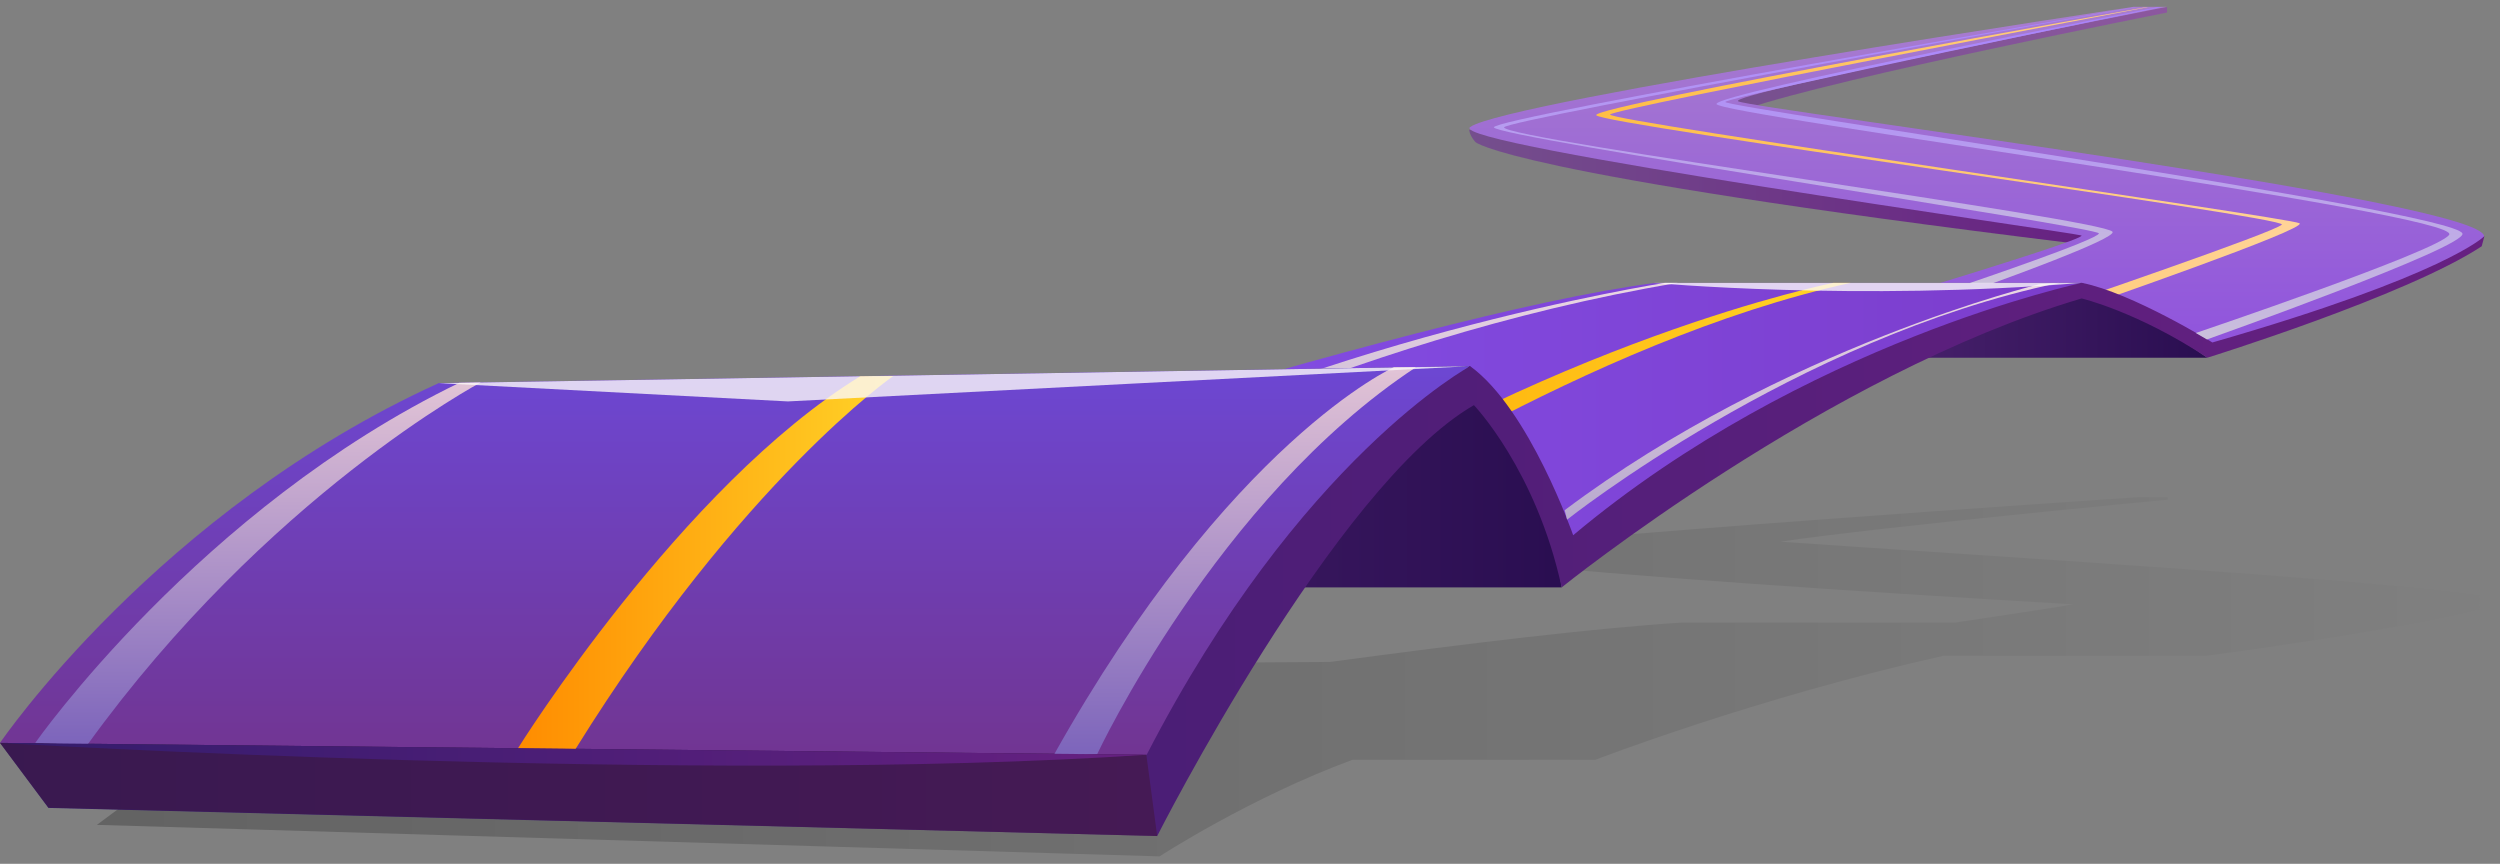 <?xml version="1.0" encoding="utf-8"?>
<!-- Generator: Adobe Illustrator 26.2.1, SVG Export Plug-In . SVG Version: 6.00 Build 0)  -->
<svg version="1.1" id="圖層_1" xmlns="http://www.w3.org/2000/svg" xmlns:xlink="http://www.w3.org/1999/xlink" x="0px" y="0px"
	 viewBox="0 0 738 255" style="enable-background:new 0 0 738 255;" xml:space="preserve">
<rect x="0" y="0" width="738" height="255" fill="#808080" stroke="none"/>
<style type="text/css">
	.st0{opacity:0.57;fill-rule:evenodd;clip-rule:evenodd;fill:url(#SVGID_1_);}
	.st1{fill-rule:evenodd;clip-rule:evenodd;fill:url(#SVGID_00000128485293219697420760000011823440232109504902_);}
	.st2{fill-rule:evenodd;clip-rule:evenodd;fill:url(#SVGID_00000062155116064117111030000011824859478792013959_);}
	.st3{fill-rule:evenodd;clip-rule:evenodd;fill:url(#SVGID_00000018952893921830701400000009503482084911427981_);}
	.st4{fill-rule:evenodd;clip-rule:evenodd;fill:url(#SVGID_00000124152275485048782760000011688520981898982293_);}
	.st5{fill-rule:evenodd;clip-rule:evenodd;fill:url(#SVGID_00000127741945475811812220000002839153621303911091_);}
	.st6{fill-rule:evenodd;clip-rule:evenodd;fill:url(#SVGID_00000056415591537792128270000011703063643851794580_);}
	.st7{fill-rule:evenodd;clip-rule:evenodd;fill:url(#SVGID_00000114760000917487117660000002654342375046933163_);}
	.st8{fill-rule:evenodd;clip-rule:evenodd;fill:url(#SVGID_00000041258889587016930510000013336766819812579729_);}
	.st9{fill-rule:evenodd;clip-rule:evenodd;fill:url(#SVGID_00000102528452592225514990000012844358990485948823_);}
	.st10{fill-rule:evenodd;clip-rule:evenodd;fill:url(#SVGID_00000154420983648344307390000003851622146743006599_);}
	.st11{fill-rule:evenodd;clip-rule:evenodd;fill:url(#SVGID_00000039129236396242519600000017807080148605112233_);}
	.st12{opacity:0.5;fill-rule:evenodd;clip-rule:evenodd;fill:#401734;}
	.st13{fill-rule:evenodd;clip-rule:evenodd;fill:url(#SVGID_00000057146907237957705260000003407877557789845122_);}
	.st14{fill-rule:evenodd;clip-rule:evenodd;fill:url(#SVGID_00000145047636202816215700000012806365344671912075_);}
	.st15{fill-rule:evenodd;clip-rule:evenodd;fill:url(#SVGID_00000142156734143063309470000003857368986703976864_);}
	.st16{fill-rule:evenodd;clip-rule:evenodd;fill:url(#SVGID_00000034076890990494485670000016978889518818806205_);}
	.st17{fill-rule:evenodd;clip-rule:evenodd;fill:url(#SVGID_00000091005810662720541910000013465823350721598110_);}
	.st18{fill-rule:evenodd;clip-rule:evenodd;fill:url(#SVGID_00000115516679483642152290000012956341790920882571_);}
	.st19{opacity:0.8;fill-rule:evenodd;clip-rule:evenodd;fill:#FBF9FA;}
	.st20{fill-rule:evenodd;clip-rule:evenodd;fill:url(#SVGID_00000083794933730971566680000016467437684385815473_);}
</style>
<g>
	<linearGradient id="SVGID_1_" gradientUnits="userSpaceOnUse" x1="28.525" y1="199.811" x2="738.035" y2="199.811">
		<stop  offset="0" style="stop-color:#000000;stop-opacity:0.4"/>
		<stop  offset="1" style="stop-color:#000000;stop-opacity:0"/>
	</linearGradient>
	<path class="st0" d="M525.6,159.9c28.5-4.3,114.3-12.4,114.3-12.4v-0.7h-1.5h-1h-2.8h-0.5h-2.6h-0.4h-0.4
		c0,0-188.6,12.6-198.6,16.1c-0.3,0.1-0.2,0.2,0.2,0.4l-0.5,0c0,0,0,0.7,1.7,1.6c0,0,21.1,4.2,178.6,13.5c-6.5,1.1-20.2,3.2-35,5.4
		h-25.5h-4.9h-43.5h-3.5h-3.3c-24.5,1.5-63,6.1-103.7,11.6L280,196.1l0,0l-2.9,0L167,197c0,0,0.1,0,0.1,0l-4.4,0l0,0l-5.7,0
		c-78.5,17.1-119.1,39.6-119.1,39.6l-9.3,6.9l313.7,9.3c0,0,26.6-17.3,56.9-28.5h71.7c0,0,47.4-18.3,102.7-30.7h77.6
		c0,0,66-8.7,86.9-15.4l-0.2-0.6C744.5,173.5,560.4,162.5,525.6,159.9z"/>
	<g>
		
			<linearGradient id="SVGID_00000102536202822835327210000011740061899915409300_" gradientUnits="userSpaceOnUse" x1="506.331" y1="17.109" x2="639.707" y2="17.109">
			<stop  offset="0" style="stop-color:#754F8D"/>
			<stop  offset="0.994" style="stop-color:#8C579F"/>
		</linearGradient>
		<path style="fill-rule:evenodd;clip-rule:evenodd;fill:url(#SVGID_00000102536202822835327210000011740061899915409300_);" d="
			M639.7,2.1v1.6c0,0-97.5,19.3-123.8,28.3l-9.6-1.7C506.3,30.5,595.9,7.6,639.7,2.1z"/>
		
			<linearGradient id="SVGID_00000096047414014487624380000001211806668075428508_" gradientUnits="userSpaceOnUse" x1="433.67" y1="55.022" x2="619.626" y2="55.022">
			<stop  offset="0" style="stop-color:#754F8D"/>
			<stop  offset="0.994" style="stop-color:#662081"/>
		</linearGradient>
		<path style="fill-rule:evenodd;clip-rule:evenodd;fill:url(#SVGID_00000096047414014487624380000001211806668075428508_);" d="
			M433.7,38.3c0,0,0,1.5,1.8,3.6c0,0,8.5,9.3,176.3,29.9l7.8-2.9L433.7,38.3z"/>
		
			<linearGradient id="SVGID_00000080902822499616622670000005839604458135817651_" gradientUnits="userSpaceOnUse" x1="583.548" y1="101.836" x2="583.548" y2="2.112">
			<stop  offset="0" style="stop-color:#9054DD"/>
			<stop  offset="0.994" style="stop-color:#A87DCE"/>
		</linearGradient>
		<path style="fill-rule:evenodd;clip-rule:evenodd;fill:url(#SVGID_00000080902822499616622670000005839604458135817651_);" d="
			M653,101.8c0,0,72.4-21.3,80.1-31.5c7.7-10.1-216.4-38.2-220-40.4c-3.6-2.2,126.6-27.9,126.6-27.9h-9.8c0,0-185.3,27.8-195.9,35.5
			c-7.3,5.2,177.2,31,180.4,32c3.3,1.1-101.9,32.2-101.9,32.2H653z"/>
		
			<linearGradient id="SVGID_00000056422375771728032780000011323653459306971792_" gradientUnits="userSpaceOnUse" x1="471.206" y1="46.303" x2="678.844" y2="46.303">
			<stop  offset="0" style="stop-color:#FFBE45"/>
			<stop  offset="1" style="stop-color:#FFD398"/>
		</linearGradient>
		<path style="fill-rule:evenodd;clip-rule:evenodd;fill:url(#SVGID_00000056422375771728032780000011323653459306971792_);" d="
			M608.4,90.1c0,0,63.3-21.6,65.2-23.8C675.4,64,472.4,36.8,471.2,34C470,31.2,633.6,2.1,633.6,2.1h0.5c0,0-157.5,29.8-158.8,31.7
			c-1.3,1.9,200.6,30.4,203.5,32.1c2.9,1.6-63.6,24.6-63.6,24.6L608.4,90.1z"/>
		
			<linearGradient id="SVGID_00000093173399455049436530000007299411815188792214_" gradientUnits="userSpaceOnUse" x1="488.011" y1="94.579" x2="651.525" y2="94.579">
			<stop  offset="0" style="stop-color:#603082"/>
			<stop  offset="0.994" style="stop-color:#2A0E51"/>
		</linearGradient>
		<path style="fill-rule:evenodd;clip-rule:evenodd;fill:url(#SVGID_00000093173399455049436530000007299411815188792214_);" d="
			M614.5,83.5c0,0,20.7,10.6,37.1,22.1H536.4c0,0-21.4-17.8-48.4-22.1H614.5z"/>
		
			<linearGradient id="SVGID_00000027599258453727129440000014701118039141150353_" gradientUnits="userSpaceOnUse" x1="197.623" y1="124.664" x2="614.472" y2="124.664">
			<stop  offset="0" style="stop-color:#8656F1"/>
			<stop  offset="0.994" style="stop-color:#7C3DCC"/>
		</linearGradient>
		<path style="fill-rule:evenodd;clip-rule:evenodd;fill:url(#SVGID_00000027599258453727129440000014701118039141150353_);" d="
			M461,164.5c48.8-36.1,86.1-56.4,153.5-80.9H488c-71.1,9.2-253.1,69-290.4,82.3L461,164.5z"/>
		
			<linearGradient id="SVGID_00000039115876948817698840000009712705609638161304_" gradientUnits="userSpaceOnUse" x1="367.628" y1="122.035" x2="546.301" y2="122.035">
			<stop  offset="0" style="stop-color:#FFA700"/>
			<stop  offset="1" style="stop-color:#FFD328"/>
		</linearGradient>
		<path style="fill-rule:evenodd;clip-rule:evenodd;fill:url(#SVGID_00000039115876948817698840000009712705609638161304_);" d="
			M386.3,156c0,0,82.5-55.6,160-72.5h-5.1c0,0-84.2,16.7-173.5,77.1L386.3,156z"/>
		
			<linearGradient id="SVGID_00000073720054929897328770000017031246064060825490_" gradientUnits="userSpaceOnUse" x1="398.785" y1="146.734" x2="398.785" y2="83.507">
			<stop  offset="0" style="stop-color:#B7A8CE"/>
			<stop  offset="1" style="stop-color:#EBD7E3"/>
		</linearGradient>
		<path style="fill-rule:evenodd;clip-rule:evenodd;fill:url(#SVGID_00000073720054929897328770000017031246064060825490_);" d="
			M491.5,83.5c0,0-107.5,16.7-189,63.2h7c0,0,85.6-46.5,185.8-63.2H491.5z"/>
		
			<linearGradient id="SVGID_00000056406259424920712240000006509988751965372062_" gradientUnits="userSpaceOnUse" x1="129.473" y1="140.772" x2="461" y2="140.772">
			<stop  offset="0" style="stop-color:#603082"/>
			<stop  offset="0.994" style="stop-color:#2A0E51"/>
		</linearGradient>
		<path style="fill-rule:evenodd;clip-rule:evenodd;fill:url(#SVGID_00000056406259424920712240000006509988751965372062_);" d="
			M433.9,108.1c12.1,15,23.2,36.8,27.1,65.3H241.4c0,0-76.9-49.1-111.9-60.3L433.9,108.1z"/>
		
			<linearGradient id="SVGID_00000008121180869507595140000016400748813667568814_" gradientUnits="userSpaceOnUse" x1="216.929" y1="223.54" x2="216.929" y2="108.1">
			<stop  offset="5.586610e-03" style="stop-color:#713592"/>
			<stop  offset="1" style="stop-color:#6D47D3"/>
		</linearGradient>
		<path style="fill-rule:evenodd;clip-rule:evenodd;fill:url(#SVGID_00000008121180869507595140000016400748813667568814_);" d="
			M0,219.3c0,0,46.6-68.5,129.5-106.2l304.4-5c0,0-51.8,41.2-90.6,115.4L0,219.3z"/>
		
			<linearGradient id="SVGID_00000183945176558713236630000003624108516155098498_" gradientUnits="userSpaceOnUse" x1="-3.514301e-02" y1="158.262" x2="733.28" y2="158.262">
			<stop  offset="0" style="stop-color:#331C6C"/>
			<stop  offset="0.994" style="stop-color:#662081"/>
		</linearGradient>
		<path style="fill-rule:evenodd;clip-rule:evenodd;fill:url(#SVGID_00000183945176558713236630000003624108516155098498_);" d="
			M0,219.3l14.3,19.2l327.3,8.3c0,0,52.4-103.5,93.5-127.2c0,0,18.4,19.2,25.9,53.8c0,0,78.3-63.1,153.5-85.3
			c0,0,16.5,3.9,37.1,17.5c0,0,58.9-18.3,81-32.9l0.8-3c0,0-11.1,11.5-80.3,31.4c0,0-23.6-14.6-38.5-17.6c0,0-82.1,17.4-150.2,74.5
			c0,0-12.9-37.2-30.4-49.9c0,0-50.3,27.1-95.5,114.7L0,219.3z"/>
		<polygon class="st12" points="338.4,222.8 341.6,246.8 14.3,238.4 0,219.3 		"/>
		
			<linearGradient id="SVGID_00000152253596616264876470000015053331422622070181_" gradientUnits="userSpaceOnUse" x1="152.916" y1="166.002" x2="263.741" y2="166.002">
			<stop  offset="0" style="stop-color:#FF8C00"/>
			<stop  offset="1" style="stop-color:#FFD328"/>
		</linearGradient>
		<path style="fill-rule:evenodd;clip-rule:evenodd;fill:url(#SVGID_00000152253596616264876470000015053331422622070181_);" d="
			M152.9,220.9c0,0,48.3-77.5,101-109.8l9.8-0.1c0,0-44.5,30.8-93.8,110.1L152.9,220.9z"/>
		
			<linearGradient id="SVGID_00000131356986159224872970000011873274045142115218_" gradientUnits="userSpaceOnUse" x1="364.485" y1="223.184" x2="364.485" y2="108.417">
			<stop  offset="0" style="stop-color:#7C64BB"/>
			<stop  offset="1" style="stop-color:#E2C4D6"/>
		</linearGradient>
		<path style="fill-rule:evenodd;clip-rule:evenodd;fill:url(#SVGID_00000131356986159224872970000011873274045142115218_);" d="
			M323.9,222.6c0,0,35.4-75.6,94.1-114.2h-6.5c0,0-48.5,21.7-100.6,114.8L323.9,222.6z"/>
		
			<linearGradient id="SVGID_00000080175437219527225750000011450674401857202572_" gradientUnits="userSpaceOnUse" x1="76.091" y1="220.023" x2="76.091" y2="112.907">
			<stop  offset="0" style="stop-color:#7C64BB"/>
			<stop  offset="1" style="stop-color:#E2C4D6"/>
		</linearGradient>
		<path style="fill-rule:evenodd;clip-rule:evenodd;fill:url(#SVGID_00000080175437219527225750000011450674401857202572_);" d="
			M10.4,219.3c0,0,48.5-69.2,125.2-106.3l6.3-0.1c0,0-63,33.4-116.2,107.1L10.4,219.3z"/>
		
			<linearGradient id="SVGID_00000140719227203200124610000003498603312500172170_" gradientUnits="userSpaceOnUse" x1="534.896" y1="153.422" x2="534.896" y2="83.507">
			<stop  offset="0" style="stop-color:#B7A8CE"/>
			<stop  offset="1" style="stop-color:#EBD7E3"/>
		</linearGradient>
		<path style="fill-rule:evenodd;clip-rule:evenodd;fill:url(#SVGID_00000140719227203200124610000003498603312500172170_);" d="
			M462.6,153.4c0,0,67.5-53.6,145.2-69.9l-5.8,0.4c0,0-75.8,18.4-140.1,66.7L462.6,153.4z"/>
		
			<linearGradient id="SVGID_00000072996720881832212690000001414512176977546382_" gradientUnits="userSpaceOnUse" x1="616.873" y1="100.236" x2="616.873" y2="2.112">
			<stop  offset="0" style="stop-color:#CABFDB"/>
			<stop  offset="1" style="stop-color:#A781FF"/>
		</linearGradient>
		<path style="fill-rule:evenodd;clip-rule:evenodd;fill:url(#SVGID_00000072996720881832212690000001414512176977546382_);" d="
			M648.2,98.3c0,0,71.9-24.3,74.8-29c4-6.4-216-35.4-216.3-38.6c-0.3-3.2,130.3-28.6,130.3-28.6h1c0,0-128.2,26.4-128.7,28
			c-0.5,1.6,214.6,32,217.6,38.8c1.8,3.9-75.4,31.3-75.4,31.3L648.2,98.3z"/>
		
			<linearGradient id="SVGID_00000133492388371320157470000000640181937779678124_" gradientUnits="userSpaceOnUse" x1="535.936" y1="83.507" x2="535.936" y2="2.112">
			<stop  offset="0" style="stop-color:#CABFDB"/>
			<stop  offset="1" style="stop-color:#A781FF"/>
		</linearGradient>
		<path style="fill-rule:evenodd;clip-rule:evenodd;fill:url(#SVGID_00000133492388371320157470000000640181937779678124_);" d="
			M581.6,83.5c0,0,37.8-12.8,38-14.6c0.2-1.8-177.9-28.3-178.6-31.3c-0.6-2.9,189.3-35.5,189.3-35.5h0.4c0,0-186.9,33.3-186.7,35.5
			c0.3,3.6,176.6,27,179.6,30.8c1.6,2-35.3,15.2-35.3,15.2H581.6z"/>
		<path class="st19" d="M488,83.5c0,0,60.1,5.5,126.5,0H488z"/>
		<polygon class="st19" points="129.5,113.1 232.6,118.5 433.9,108.1 		"/>
		
			<linearGradient id="SVGID_00000088811309846727197910000012791974955946672031_" gradientUnits="userSpaceOnUse" x1="-3.514301e-02" y1="222.627" x2="338.39" y2="222.627">
			<stop  offset="0" style="stop-color:#331C6C"/>
			<stop  offset="0.994" style="stop-color:#662081"/>
		</linearGradient>
		<path style="fill-rule:evenodd;clip-rule:evenodd;fill:url(#SVGID_00000088811309846727197910000012791974955946672031_);" d="
			M0,219.3c0,0,206.7,12.4,338.4,3.5L0,219.3z"/>
	</g>
</g>
</svg>
